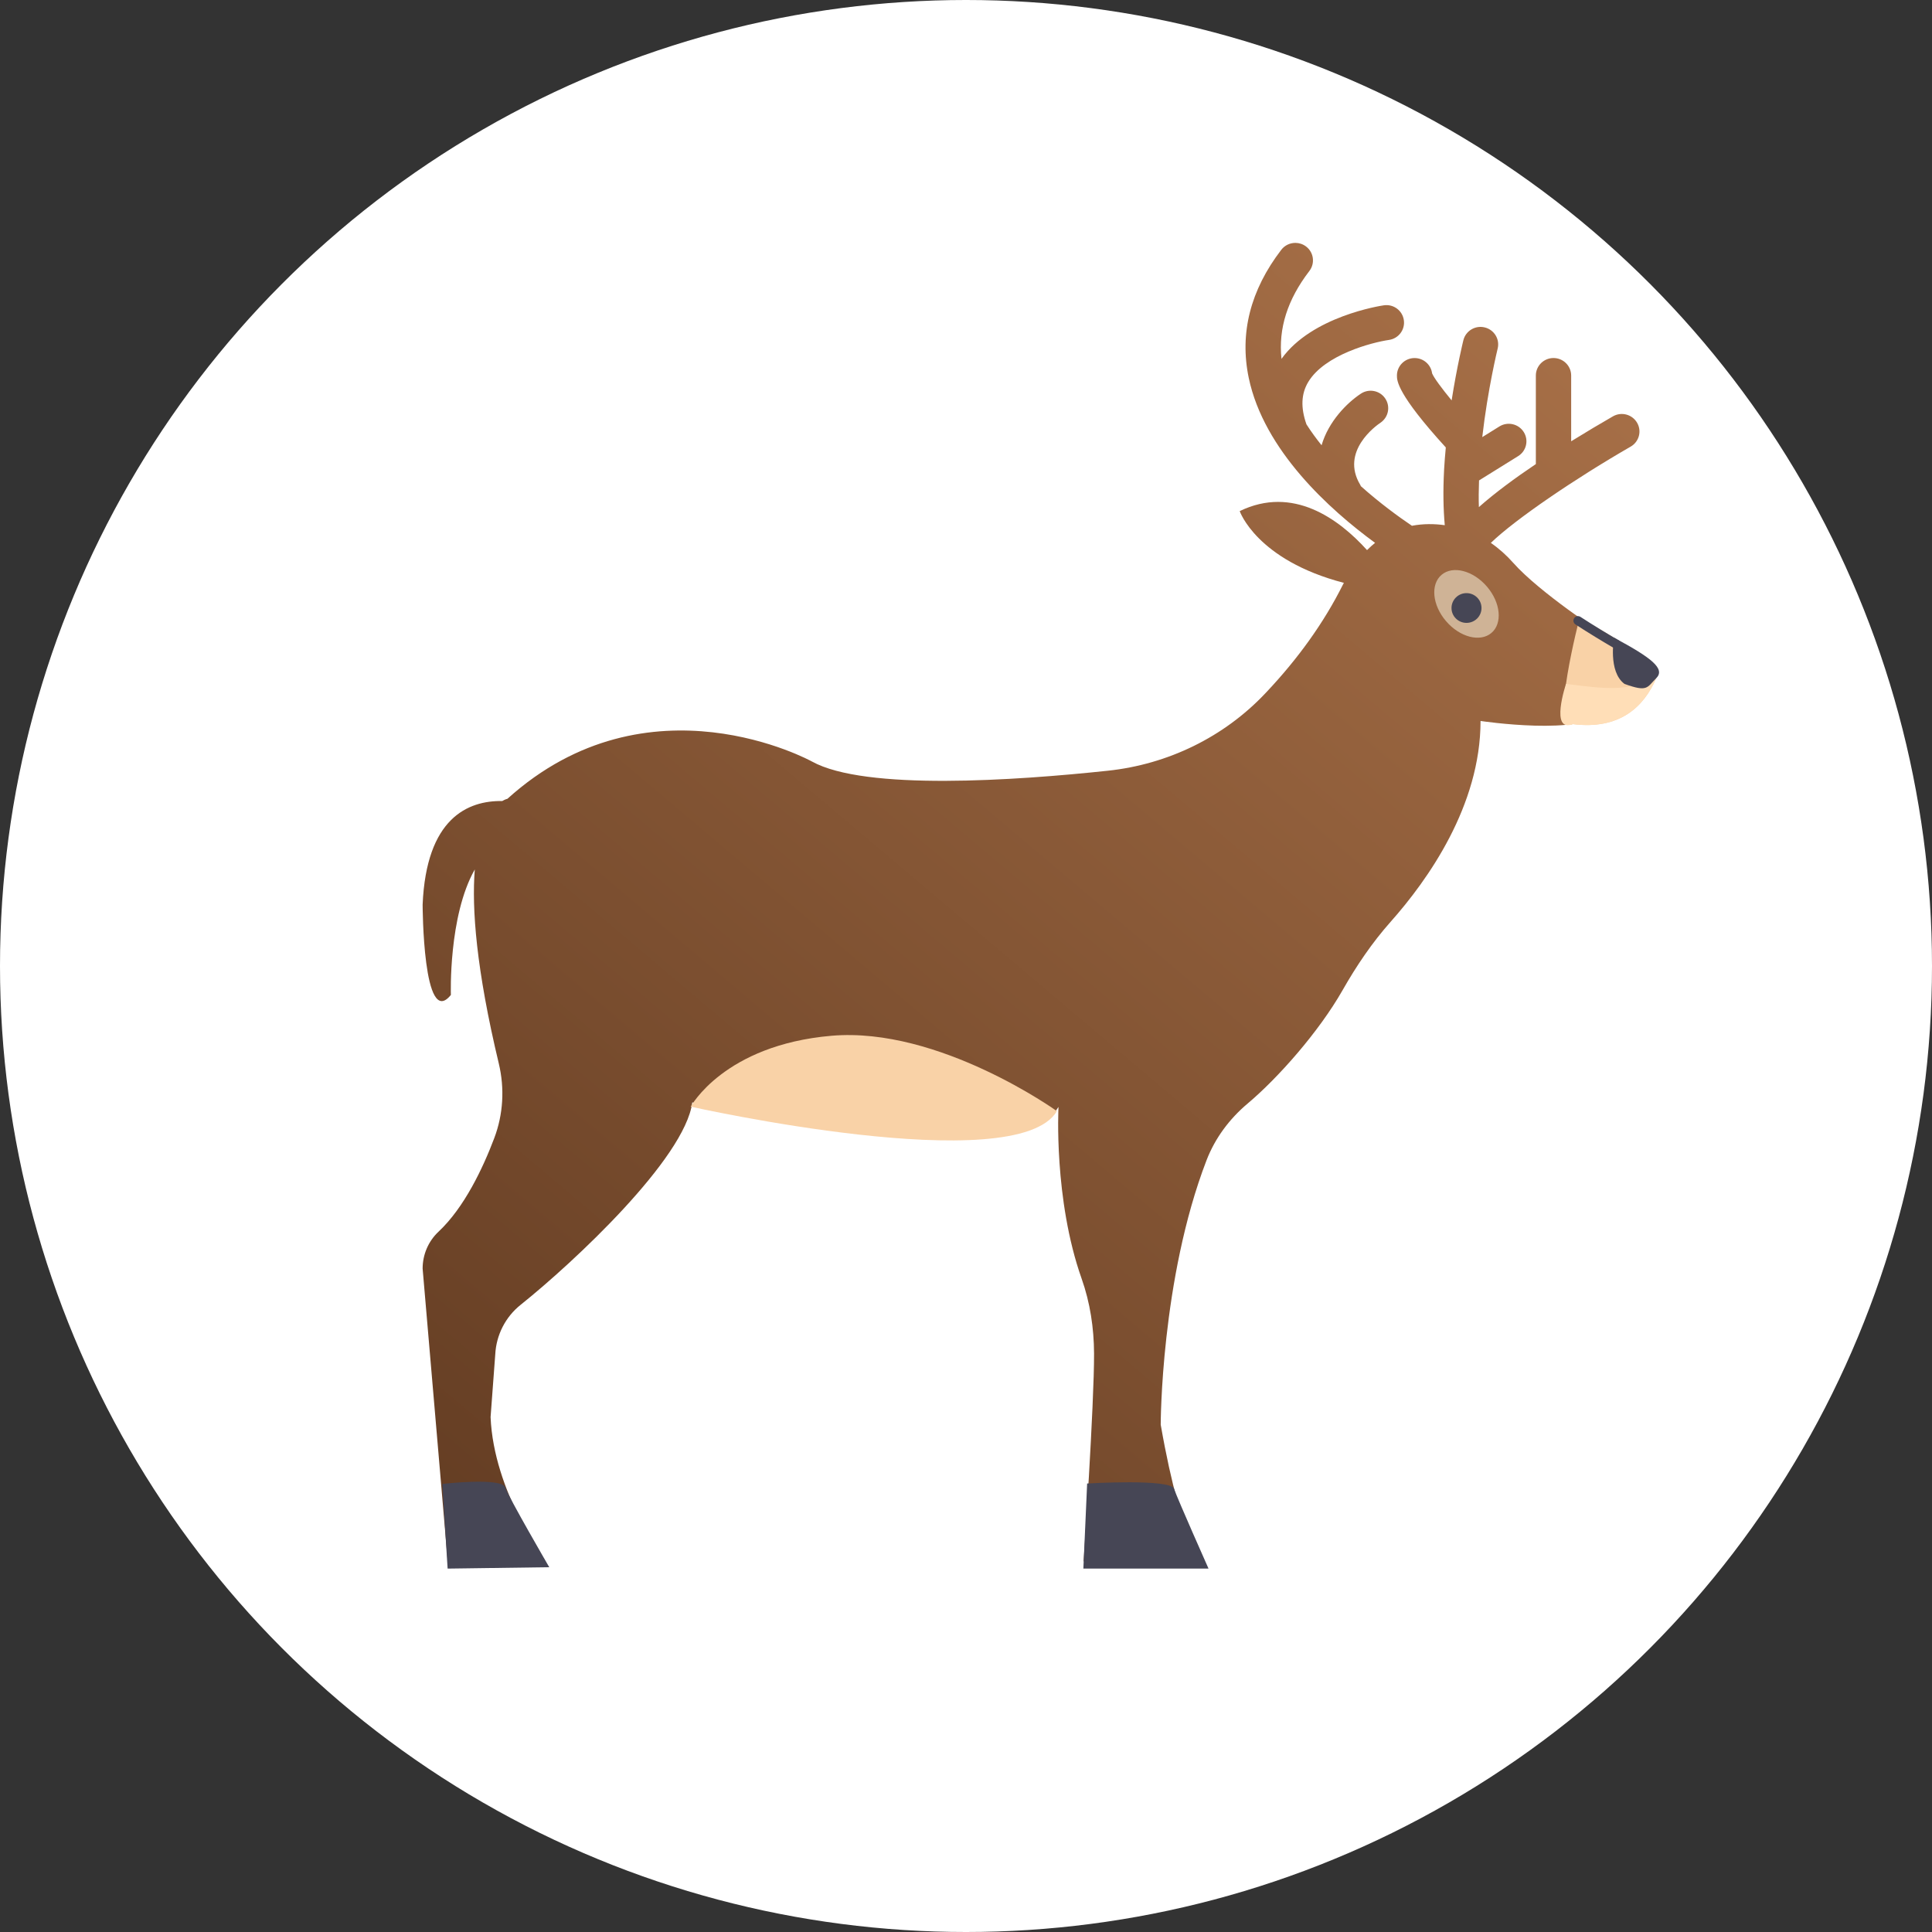 <?xml version="1.0" encoding="utf-8"?>
<!-- Generator: Adobe Illustrator 23.0.1, SVG Export Plug-In . SVG Version: 6.00 Build 0)  -->
<svg version="1.1" id="Layer_1" xmlns="http://www.w3.org/2000/svg" xmlns:xlink="http://www.w3.org/1999/xlink" x="0px" y="0px"
	 viewBox="0 0 64 64" style="enable-background:new 0 0 64 64;" xml:space="preserve">
<rect x="0" y="0" width="64" height="64" fill="#333333" stroke="none"/>
<style type="text/css">
	.st0{fill:#FFFFFF;}
	.st1{fill-rule:evenodd;clip-rule:evenodd;fill:url(#Fill-1_1_);}
	.st2{fill-rule:evenodd;clip-rule:evenodd;fill:#F9D2A7;}
	.st3{fill-rule:evenodd;clip-rule:evenodd;fill:#FFDEB7;}
	.st4{fill-rule:evenodd;clip-rule:evenodd;fill:#464655;}
	.st5{fill-rule:evenodd;clip-rule:evenodd;fill:#CFB396;}
	.st6{fill:none;stroke:#464655;stroke-width:0.3;stroke-linecap:round;stroke-linejoin:round;}
</style>
<title>ic-deer</title>
<desc>Created with Sketch.</desc>
<g id="ic-deer">
	<g>
		<g>
			<g id="Oval-Copy-11">
				<g id="Oval">
					<g>
						<circle class="st0" cx="32" cy="32" r="32"/>
					</g>
				</g>
			</g>
			<g id="Group-26" transform="translate(14, 8)">
				<g id="Group">
					<g id="Group-3" transform="translate(0, 0.007)">
						
							<linearGradient id="Fill-1_1_" gradientUnits="userSpaceOnUse" x1="-1836.018" y1="24.256" x2="-1835.25" y2="23.251" gradientTransform="matrix(40.395 0 0 43.679 74169.148 -1013.961)">
							<stop  offset="0" style="stop-color:#643D23"/>
							<stop  offset="1" style="stop-color:#A56E46"/>
						</linearGradient>
						<path id="Fill-1" class="st1" d="M28.905,0.039c-0.175,0.002-0.347,0.08-0.461,0.229
							c-1.024,1.336-1.387,2.763-1.078,4.242c0.503,2.407,2.689,4.371,4.185,5.466
							c-0.09,0.072-0.179,0.153-0.266,0.24c-0.941-1.041-2.457-2.146-4.218-1.292
							c0,0,0.552,1.621,3.451,2.377c-0.008,0.016-0.017,0.029-0.025,0.045
							c-0.65,1.304-1.521,2.491-2.521,3.554c-0.021,0.023-0.043,0.045-0.064,0.068
							c-1.368,1.444-3.219,2.344-5.206,2.556c-3.047,0.325-8.047,0.671-9.807-0.306
							c0,0-5.408-2.99-10.087,1.237c0,0-0.068,0.012-0.17,0.073
							C1.5,18.511,0.121,19.091,0,21.961c0,0,0.008,4.15,0.936,2.99
							c0,0-0.087-2.609,0.792-4.156c-0.104,1.296,0.048,3.307,0.795,6.427
							c0.197,0.822,0.149,1.682-0.15,2.473c-0.374,0.989-0.99,2.297-1.847,3.1
							C0.188,33.112,0,33.555,0,34.017l0.832,9.7l3.213-0.046c0,0-1.69-2.259-1.794-4.734
							l0.155-2.079c0.033-0.64,0.336-1.238,0.839-1.64
							c1.751-1.4,5.443-4.846,5.688-6.706c0,0,10.779,2.417,12.131,0.149
							c0,0-0.166,3.052,0.766,5.688c0.282,0.796,0.408,1.636,0.412,2.48
							c0.007,1.657-0.346,6.886-0.346,6.886H25.906c0,0-0.721-0.326-1.456-4.528
							c0,0,0-4.815,1.517-8.756c0.282-0.734,0.76-1.375,1.364-1.883
							c1.002-0.843,2.358-2.373,3.144-3.754c0.458-0.805,0.976-1.573,1.592-2.266
							c1.23-1.384,2.978-3.844,2.978-6.652c0,0,3.432,0.516,4.056-0.309
							c0,0,2.912-0.619,0-2.578c0,0-2.094-1.36-2.973-2.351
							c-0.221-0.25-0.47-0.473-0.742-0.661c0.821-0.791,2.81-2.14,4.632-3.189
							c0.279-0.161,0.375-0.515,0.212-0.792c-0.162-0.277-0.519-0.372-0.799-0.211
							c-0.416,0.239-0.891,0.521-1.384,0.826V4.433c0-0.32-0.262-0.58-0.585-0.58
							c-0.323,0-0.585,0.26-0.585,0.58v2.933c-0.693,0.466-1.355,0.954-1.887,1.425
							c-0.01-0.276-0.006-0.574,0.005-0.883l1.296-0.806
							c0.274-0.17,0.356-0.528,0.184-0.799c-0.172-0.271-0.532-0.353-0.806-0.183
							l-0.567,0.353c0.181-1.59,0.507-2.919,0.51-2.933
							c0.077-0.311-0.115-0.625-0.429-0.701c-0.313-0.077-0.63,0.114-0.707,0.425
							c-0.011,0.046-0.211,0.86-0.389,1.992c-0.324-0.394-0.582-0.741-0.647-0.895
							c-0.036-0.286-0.282-0.507-0.58-0.507c-0.323,0-0.585,0.26-0.585,0.58
							c0,0.169,0.005,0.611,1.619,2.381c-0.023,0.248-0.043,0.492-0.056,0.725
							c-0.001,0.015-0.002,0.03-0.002,0.045c-0.035,0.666-0.025,1.266,0.024,1.806
							c-0.346-0.049-0.715-0.052-1.088,0.019c-0.461-0.312-1.072-0.759-1.69-1.31
							c-0.007-0.015-0.013-0.031-0.022-0.046c-0.67-1.112,0.53-1.964,0.669-2.057
							c0.266-0.179,0.338-0.539,0.158-0.804C31.71,4.928,31.349,4.857,31.082,5.033
							c-0.463,0.305-1.073,0.921-1.303,1.71c-0.18-0.223-0.348-0.455-0.501-0.693
							c-0.194-0.55-0.177-1.01,0.059-1.403c0.544-0.905,2.114-1.312,2.673-1.393
							c0.32-0.046,0.541-0.34,0.494-0.657c-0.046-0.317-0.342-0.538-0.663-0.49
							c-0.1,0.014-2.381,0.362-3.39,1.774c-0.107-1.006,0.196-1.962,0.924-2.912
							c0.195-0.255,0.145-0.619-0.112-0.812c-0.104-0.079-0.227-0.117-0.348-0.118
							C28.915,0.039,28.905,0.039,28.905,0.039z"/>
					</g>
					<g id="Group-25" transform="translate(0.648, 10.881)">
						<path id="Fill-4" class="st2" d="M12.897,15.43c3.564-0.307,7.467,2.497,7.467,2.497
							C19.012,20.195,8.233,17.778,8.233,17.778S9.333,15.737,12.897,15.43"/>
						<path id="Fill-6" class="st2" d="M37.678,1.588c1.251,0.669,2.71,1.597,2.538,1.999
							c-0.409,0.951-1.214,1.714-2.761,1.52C36.681,5.405,37.678,1.588,37.678,1.588"/>
						<path id="Fill-8" class="st3" d="M37.228,3.774c1.27,0.158,1.98,0.265,2.988-0.188
							c-0.409,0.951-1.214,1.714-2.761,1.52C36.681,5.405,37.228,3.774,37.228,3.774"/>
						<g id="Group-12" transform="translate(38.779, 2.202)">
							<path id="Fill-10" class="st4" d="M0.041,0.042c1.251,0.669,1.707,1.033,1.396,1.342
								c-0.308,0.305-0.278,0.47-1.051,0.188C-0.168,1.162,0.041,0.042,0.041,0.042"/>
						</g>
						<path id="Fill-13" class="st5" d="M33.108,0.159c0.375-0.315,1.048-0.138,1.503,0.394
							c0.455,0.533,0.519,1.22,0.144,1.535s-1.048,0.138-1.503-0.395
							C32.797,1.161,32.733,0.474,33.108,0.159"/>
						<path id="Fill-15" class="st4" d="M33.932,0.767c0.274,0,0.497,0.221,0.497,0.493
							s-0.222,0.493-0.497,0.493s-0.497-0.221-0.497-0.493S33.657,0.767,33.932,0.767"/>
						<path id="Stroke-17" class="st6" d="M38.903,2.464c-0.398-0.231-0.847-0.504-1.279-0.785"/>
						<g id="Group-21" transform="translate(0, 30.19)">
							<path id="Fill-19" class="st4" d="M0.18,2.891l3.367-0.046c0,0-1.34-2.303-1.457-2.644
								C1.973-0.14,0.005,0.086,0.005,0.086L0.18,2.891z"/>
						</g>
						<g id="Group-24" transform="translate(21.194, 30.19)">
							<path id="Fill-22" class="st4" d="M0.046,2.891h4.146c0,0-1.025-2.303-1.142-2.644
								C2.933-0.094,0.171,0.072,0.171,0.072L0.046,2.891z"/>
						</g>
					</g>
				</g>
			</g>
		</g>
	</g>
</g>
</svg>
